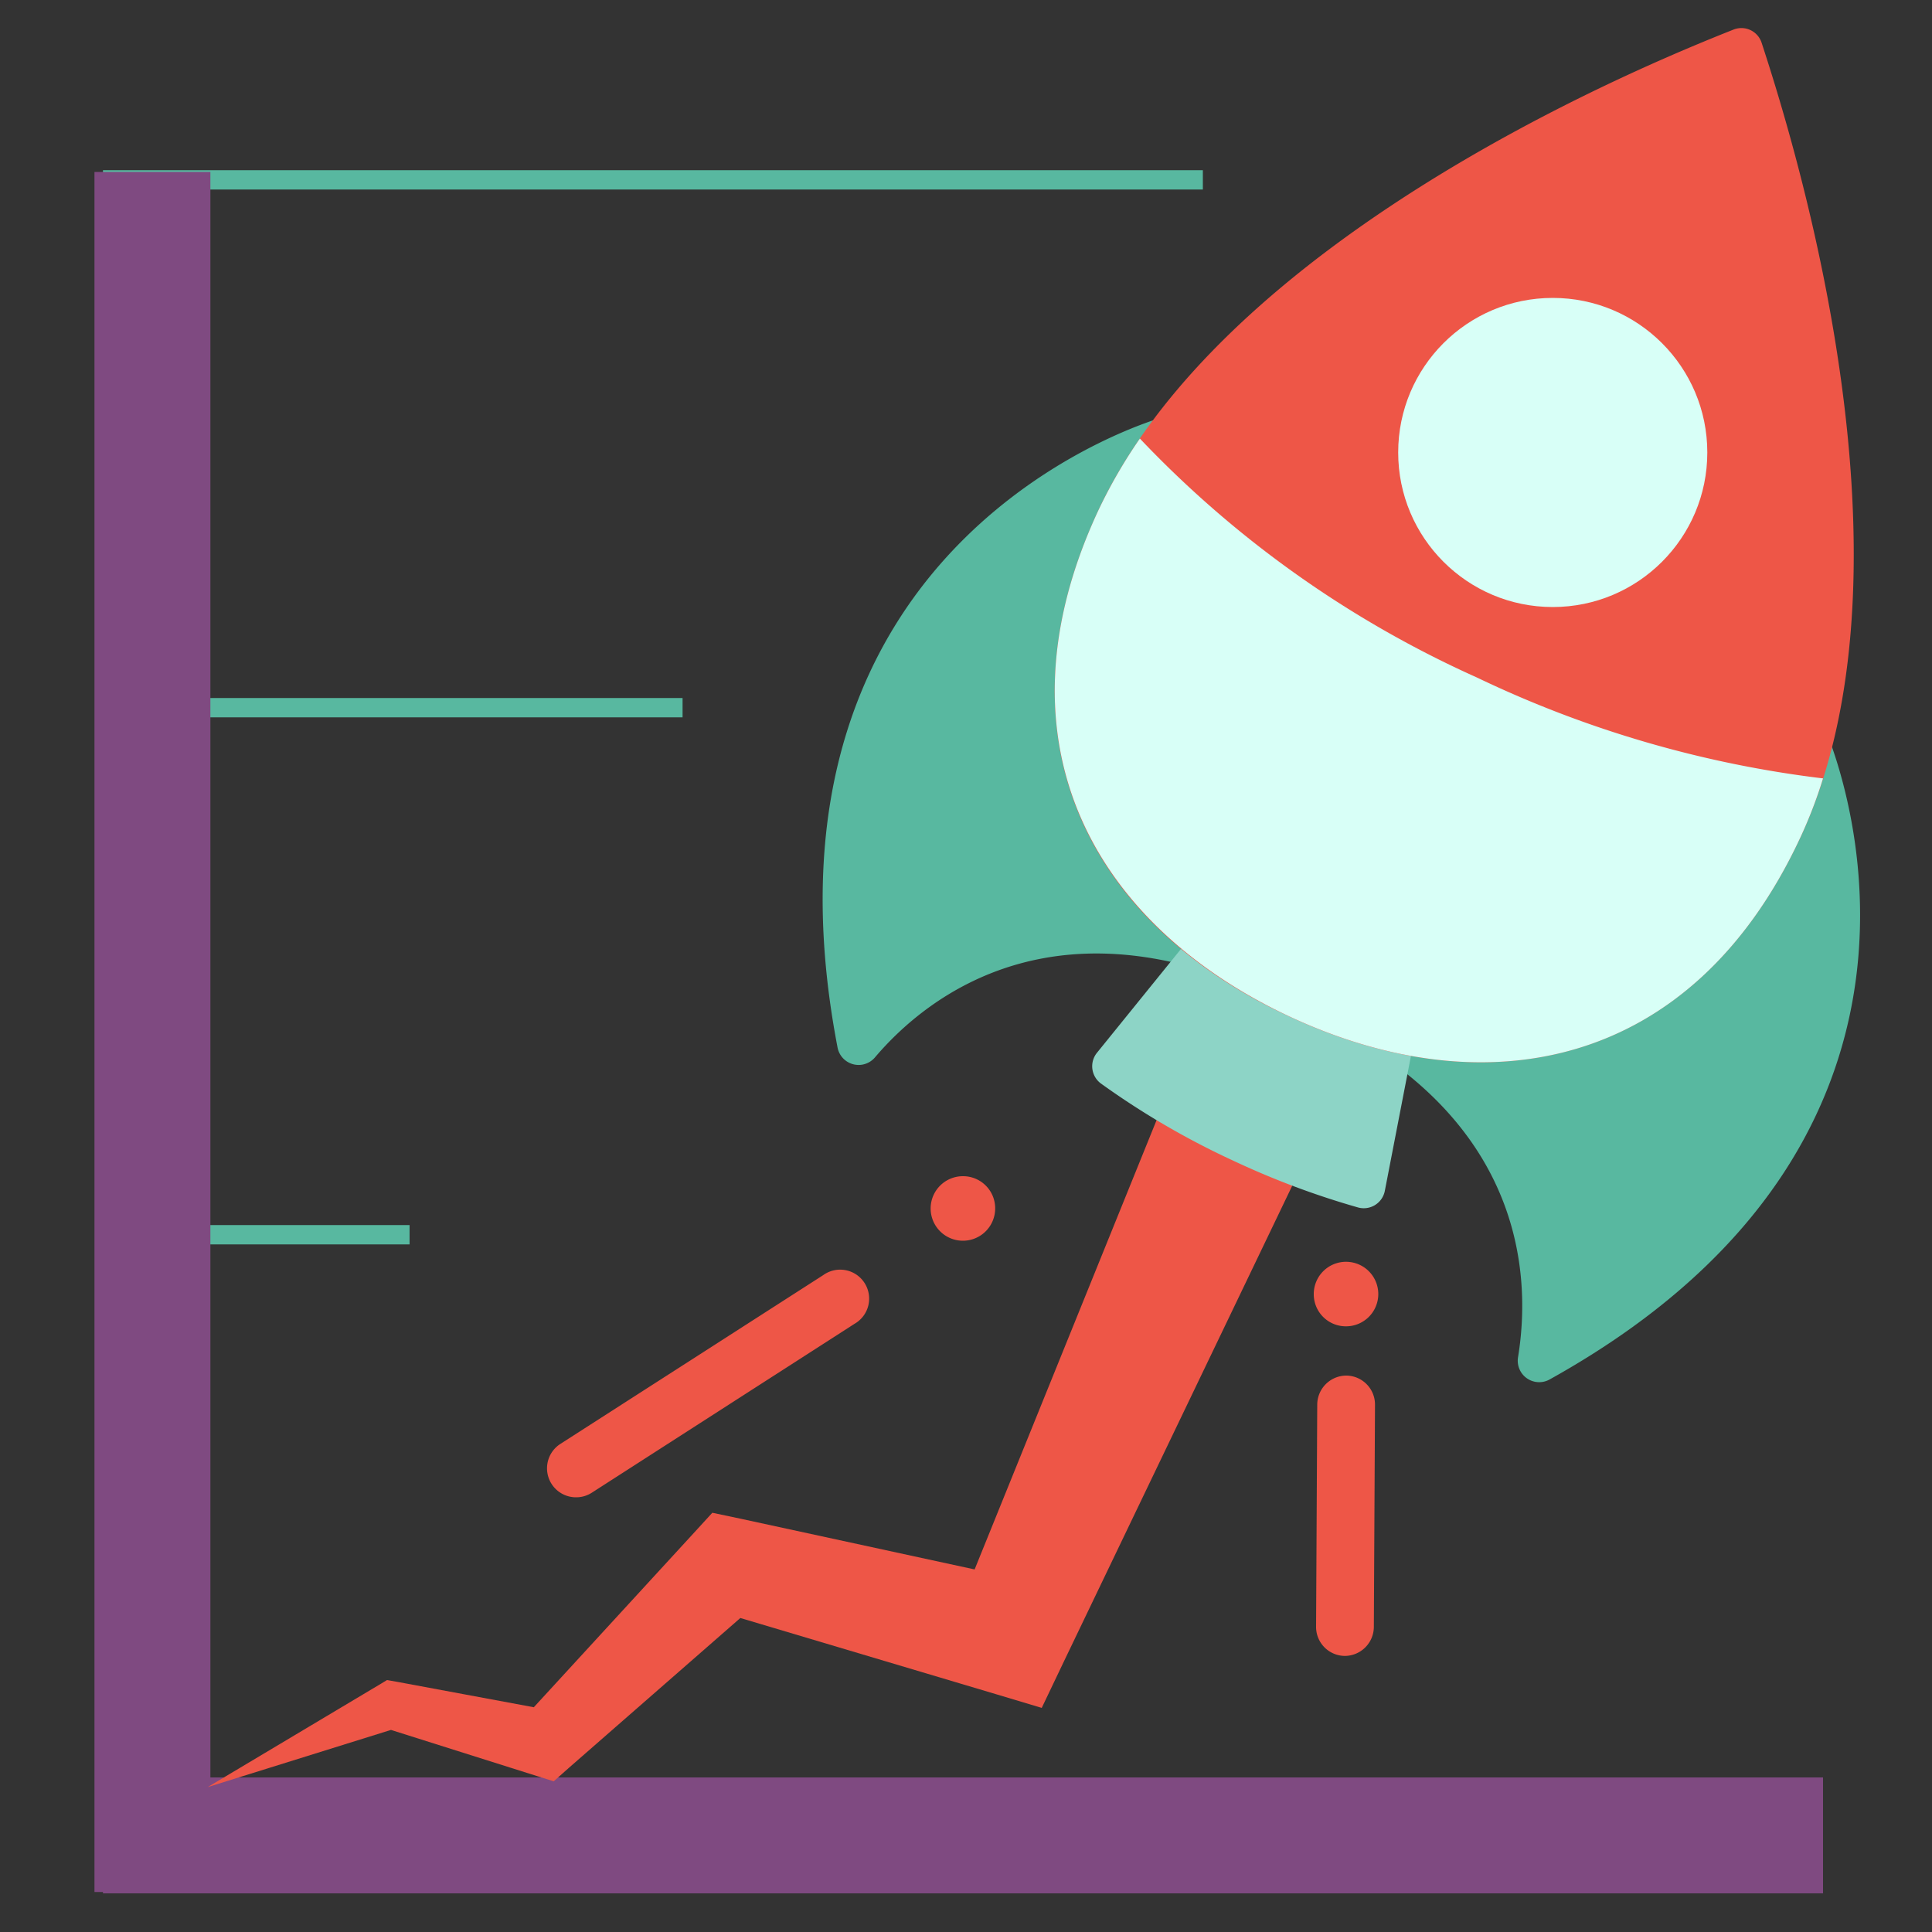 <svg xmlns="http://www.w3.org/2000/svg" viewBox="0 0 100 100"><rect x="0" y="0" width="100" height="100" fill="#333333" stroke="none"/><defs><style>.cls-1{fill:none;}.cls-2{fill:#58b8a0;}.cls-3{fill:#7f4a81;}.cls-4{fill:#ee5647;}.cls-5{fill:#8dd4c6;}.cls-6{fill:#d8fff7;}</style></defs><title>home_4</title><g id="Livello_2" data-name="Livello 2"><g id="HOME"><g id="home_4"><rect id="box" class="cls-1" width="100" height="100"/><path class="cls-2" d="M5.33,8.81v1H62.26v-1Zm0,28.32h30v-1h-30Zm0,27.28H21.2v-1H5.33Z"/><polygon class="cls-3" points="10.89 92 10.89 8.9 4.89 8.9 4.89 97.93 5.33 97.93 5.33 98 94.36 98 94.36 92 10.89 92"/><polygon class="cls-4" points="68.37 58.28 55.08 85.97 53.92 88.4 51.55 87.69 37.12 83.39 39.45 82.76 29.46 91.49 28.66 92.2 27.83 91.94 19.95 89.45 20.75 89.38 10.75 92.5 19.75 87.13 20.03 86.96 20.55 87.05 28.67 88.56 27.04 89.01 36.01 79.24 36.87 78.3 38.34 78.61 53.06 81.8 49.52 83.52 61.05 55.05 68.37 58.28"/><path class="cls-4" d="M69.68,71.2h0a1.51,1.51,0,0,0-1.5,1.5l-.06,11.5a1.5,1.5,0,0,0,1.49,1.51h0a1.51,1.51,0,0,0,1.5-1.49l.06-11.51A1.5,1.5,0,0,0,69.68,71.2ZM42.61,66,29,74.74a1.5,1.5,0,0,0,.81,2.76,1.49,1.49,0,0,0,.81-.23l13.61-8.75A1.5,1.5,0,1,0,42.61,66Zm7.24-5.12a1.67,1.67,0,1,0,1.66,1.66A1.66,1.66,0,0,0,49.85,60.88Zm19.82,7.77A1.67,1.67,0,1,0,68,67,1.66,1.66,0,0,0,69.67,68.65Z"/><path class="cls-2" d="M94.37,37.5s-12.93-8.81-22,2.63c2.93-14.31-12.13-18.55-12.13-18.55s-22,6-16.89,32.63a1.11,1.11,0,0,0,1.93.53C48,51.53,54.93,46,66.78,52.08h0c12.27,5.17,12.48,14,11.79,18.19a1.11,1.11,0,0,0,1.64,1.13C103.94,58.21,94.37,37.5,94.37,37.5Z"/><path class="cls-5" d="M71.68,61.63a1.11,1.11,0,0,1-1.38.87,42.51,42.51,0,0,1-6.46-2.42,41.49,41.49,0,0,1-6.86-4,1.11,1.11,0,0,1-.2-1.59l5.48-6.77,11.11,5.18Z"/><path class="cls-4" d="M66.75,52.62c10,4.67,20.79,2.84,26.43-9.26,5.47-11.71,1.78-29.63-2-41.15a1.1,1.1,0,0,0-1.45-.68C78.42,6,62.32,14.7,56.85,26.42,51.21,38.52,56.73,48,66.75,52.62Z"/><circle class="cls-6" cx="80.37" cy="23.42" r="8"/><path class="cls-6" d="M93.18,43.36c-5.64,12.1-16.41,13.93-26.42,9.26s-15.55-14.1-9.91-26.2A26.25,26.25,0,0,1,59,22.7,55.14,55.14,0,0,0,76.45,35.07a57.32,57.32,0,0,0,17.91,5.22A24.06,24.06,0,0,1,93.18,43.36Z"/></g></g></g></svg>